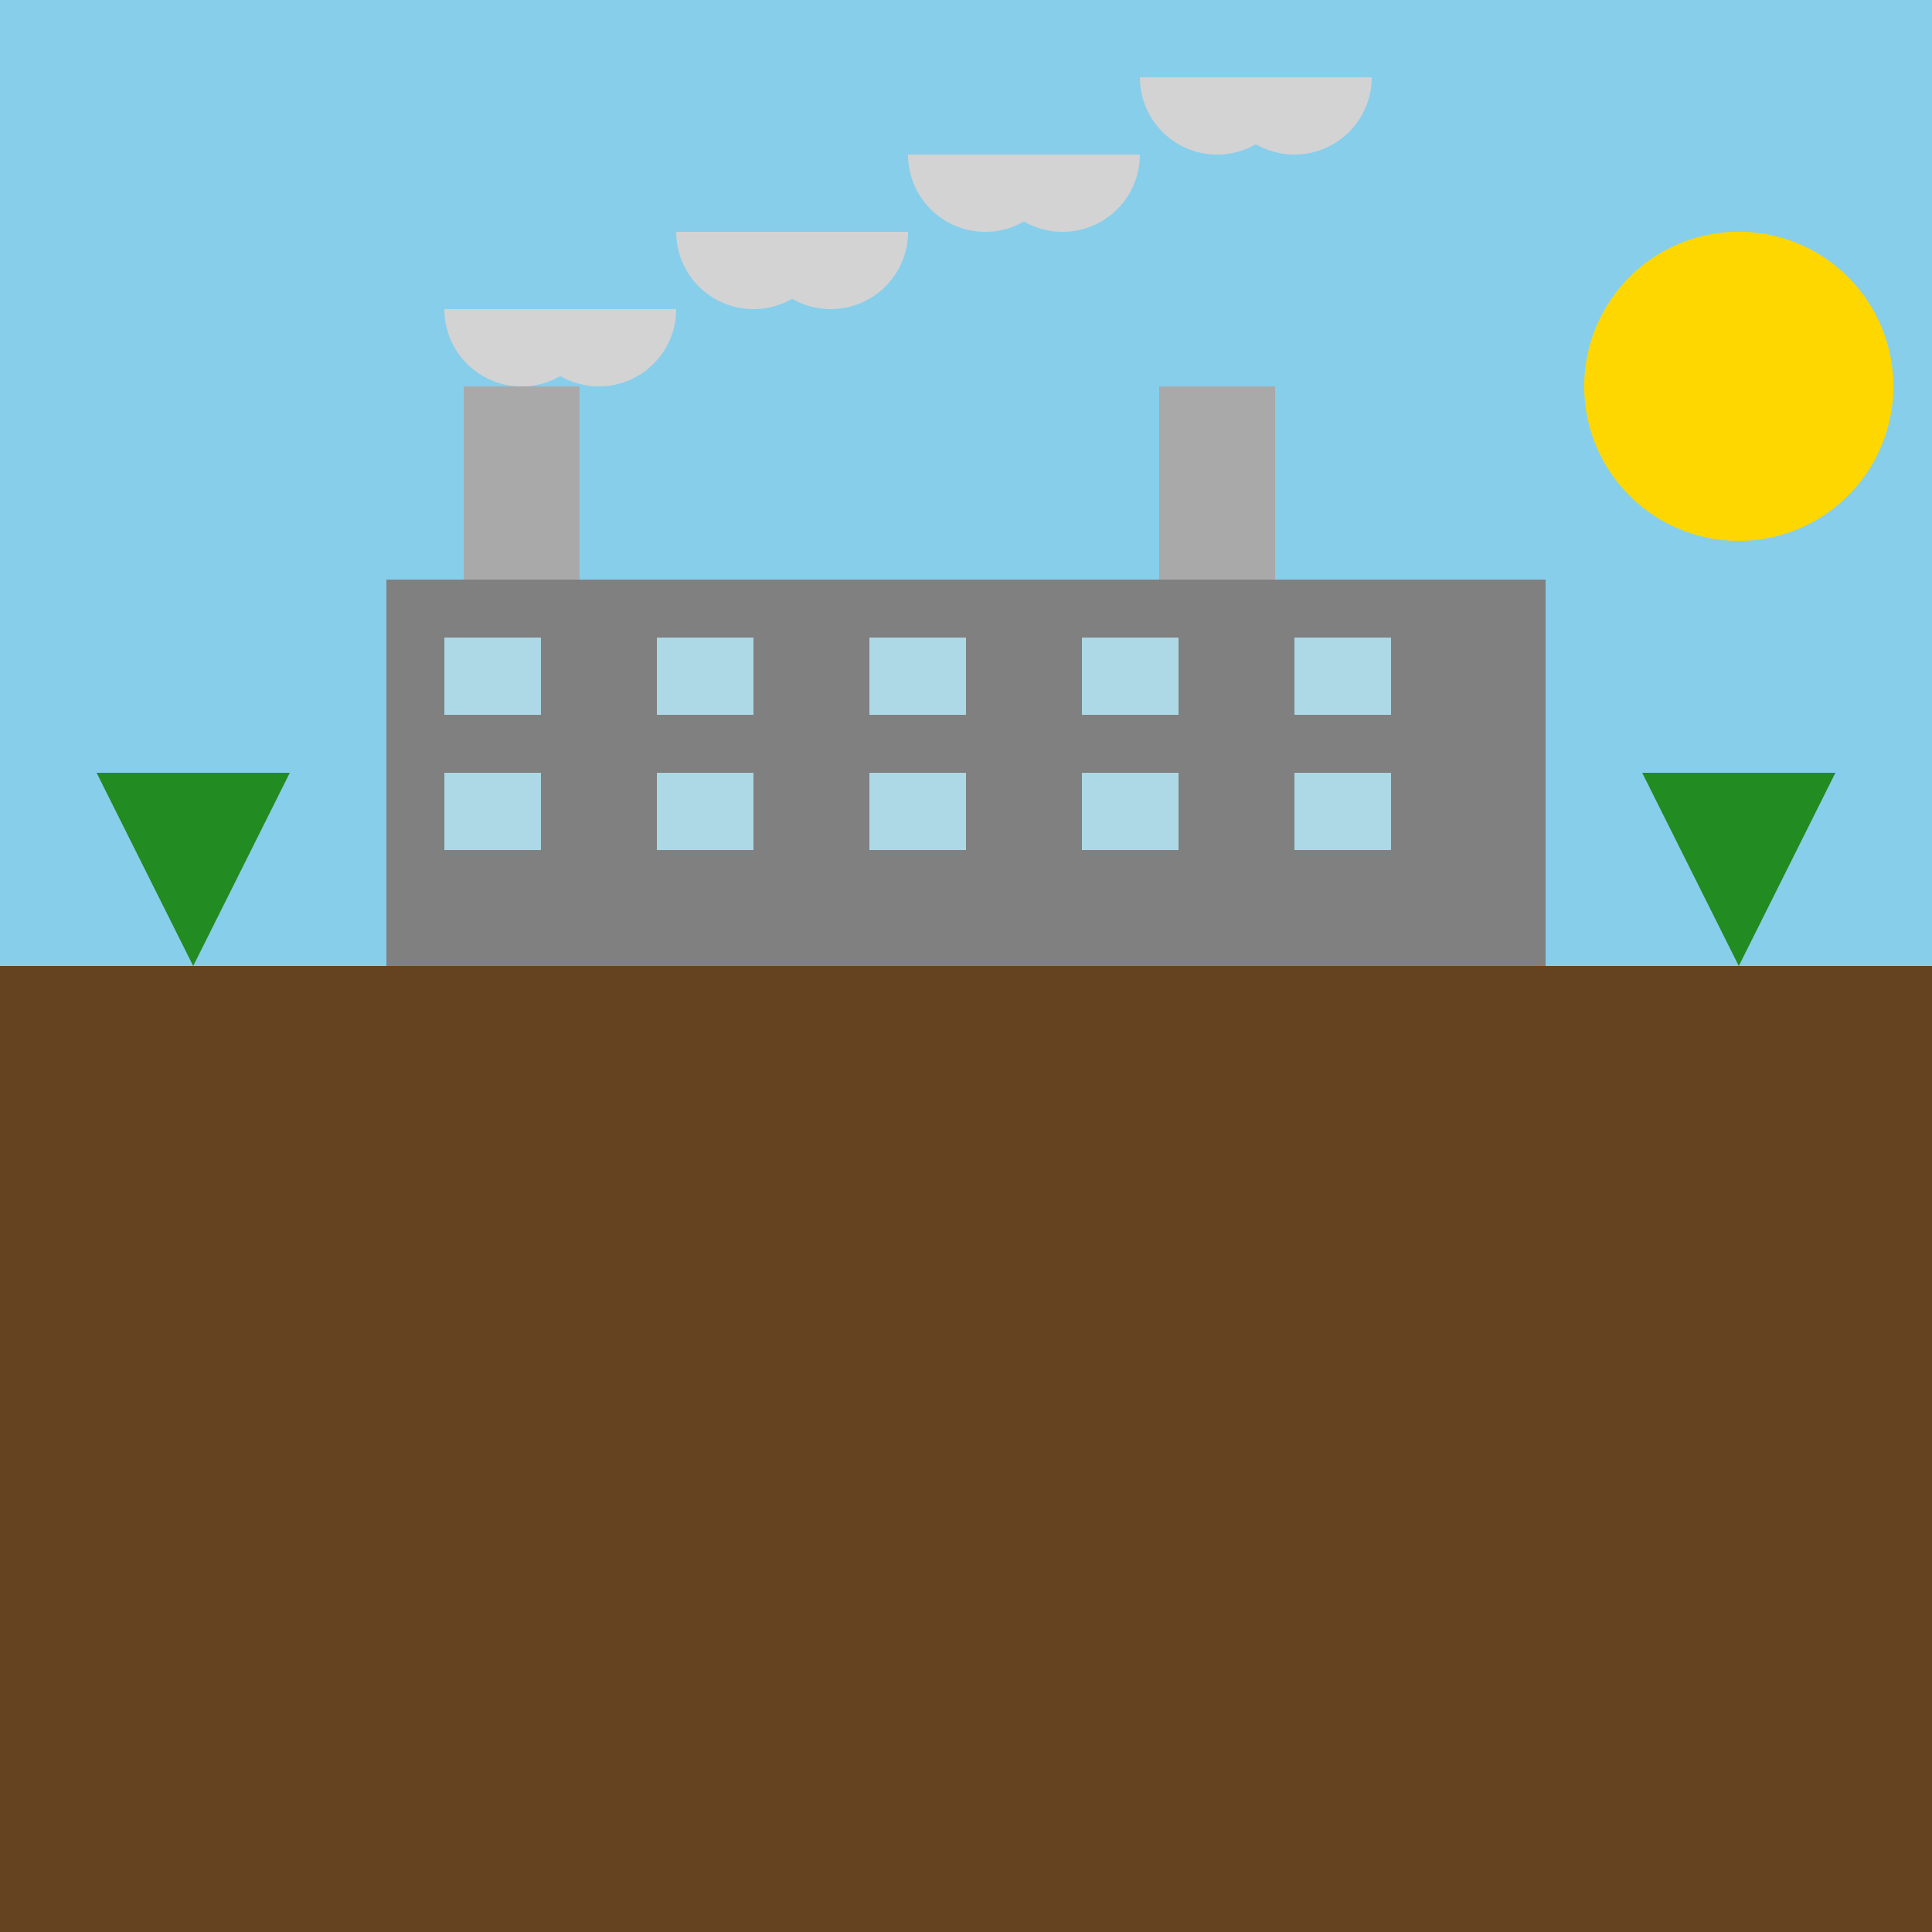 <!--

Generated by DrawGPT.
Free, open source, AI generated images in SVG, PNG, and HTML Canvas format.
https://drawgpt.ai

Created: 2024-01-19T04:26:11.951Z
Link: https://drawgpt.ai/prompt/155318/

-->
<svg xmlns="http://www.w3.org/2000/svg" xmlns:xlink="http://www.w3.org/1999/xlink" width="500" height="500"><defs/><g><rect fill="#87CEEB" stroke="none" x="0" y="0" width="512" height="250"/><path fill="#FFD700" stroke="none" paint-order="stroke fill markers" d=" M 490 100 A 40 40 0 1 1 490 99.96"/><rect fill="#654321" stroke="none" x="0" y="250" width="512" height="262"/><rect fill="#808080" stroke="none" x="100" y="150" width="300" height="100"/><rect fill="#ADD8E6" stroke="none" x="115" y="165" width="25" height="20"/><rect fill="#ADD8E6" stroke="none" x="115" y="200" width="25" height="20"/><rect fill="#ADD8E6" stroke="none" x="170" y="165" width="25" height="20"/><rect fill="#ADD8E6" stroke="none" x="170" y="200" width="25" height="20"/><rect fill="#ADD8E6" stroke="none" x="225" y="165" width="25" height="20"/><rect fill="#ADD8E6" stroke="none" x="225" y="200" width="25" height="20"/><rect fill="#ADD8E6" stroke="none" x="280" y="165" width="25" height="20"/><rect fill="#ADD8E6" stroke="none" x="280" y="200" width="25" height="20"/><rect fill="#ADD8E6" stroke="none" x="335" y="165" width="25" height="20"/><rect fill="#ADD8E6" stroke="none" x="335" y="200" width="25" height="20"/><rect fill="#A9A9A9" stroke="none" x="120" y="100" width="30" height="50"/><rect fill="#A9A9A9" stroke="none" x="300" y="100" width="30" height="50"/><path fill="#D3D3D3" stroke="none" paint-order="stroke fill markers" d=" M 155 80 A 20 20 0 0 1 115 80 L 175 80 A 20 20 0 0 1 135 80"/><path fill="#D3D3D3" stroke="none" paint-order="stroke fill markers" d=" M 215 60 A 20 20 0 0 1 175 60 L 235 60 A 20 20 0 0 1 195 60"/><path fill="#D3D3D3" stroke="none" paint-order="stroke fill markers" d=" M 275 40 A 20 20 0 0 1 235 40 L 295 40 A 20 20 0 0 1 255 40"/><path fill="#D3D3D3" stroke="none" paint-order="stroke fill markers" d=" M 335 20 A 20 20 0 0 1 295 20 L 355 20 A 20 20 0 0 1 315 20"/><path fill="#228B22" stroke="none" paint-order="stroke fill markers" d=" M 50 250 L 25 200 L 75 200 Z"/><path fill="#228B22" stroke="none" paint-order="stroke fill markers" d=" M 450 250 L 425 200 L 475 200 Z"/></g></svg>